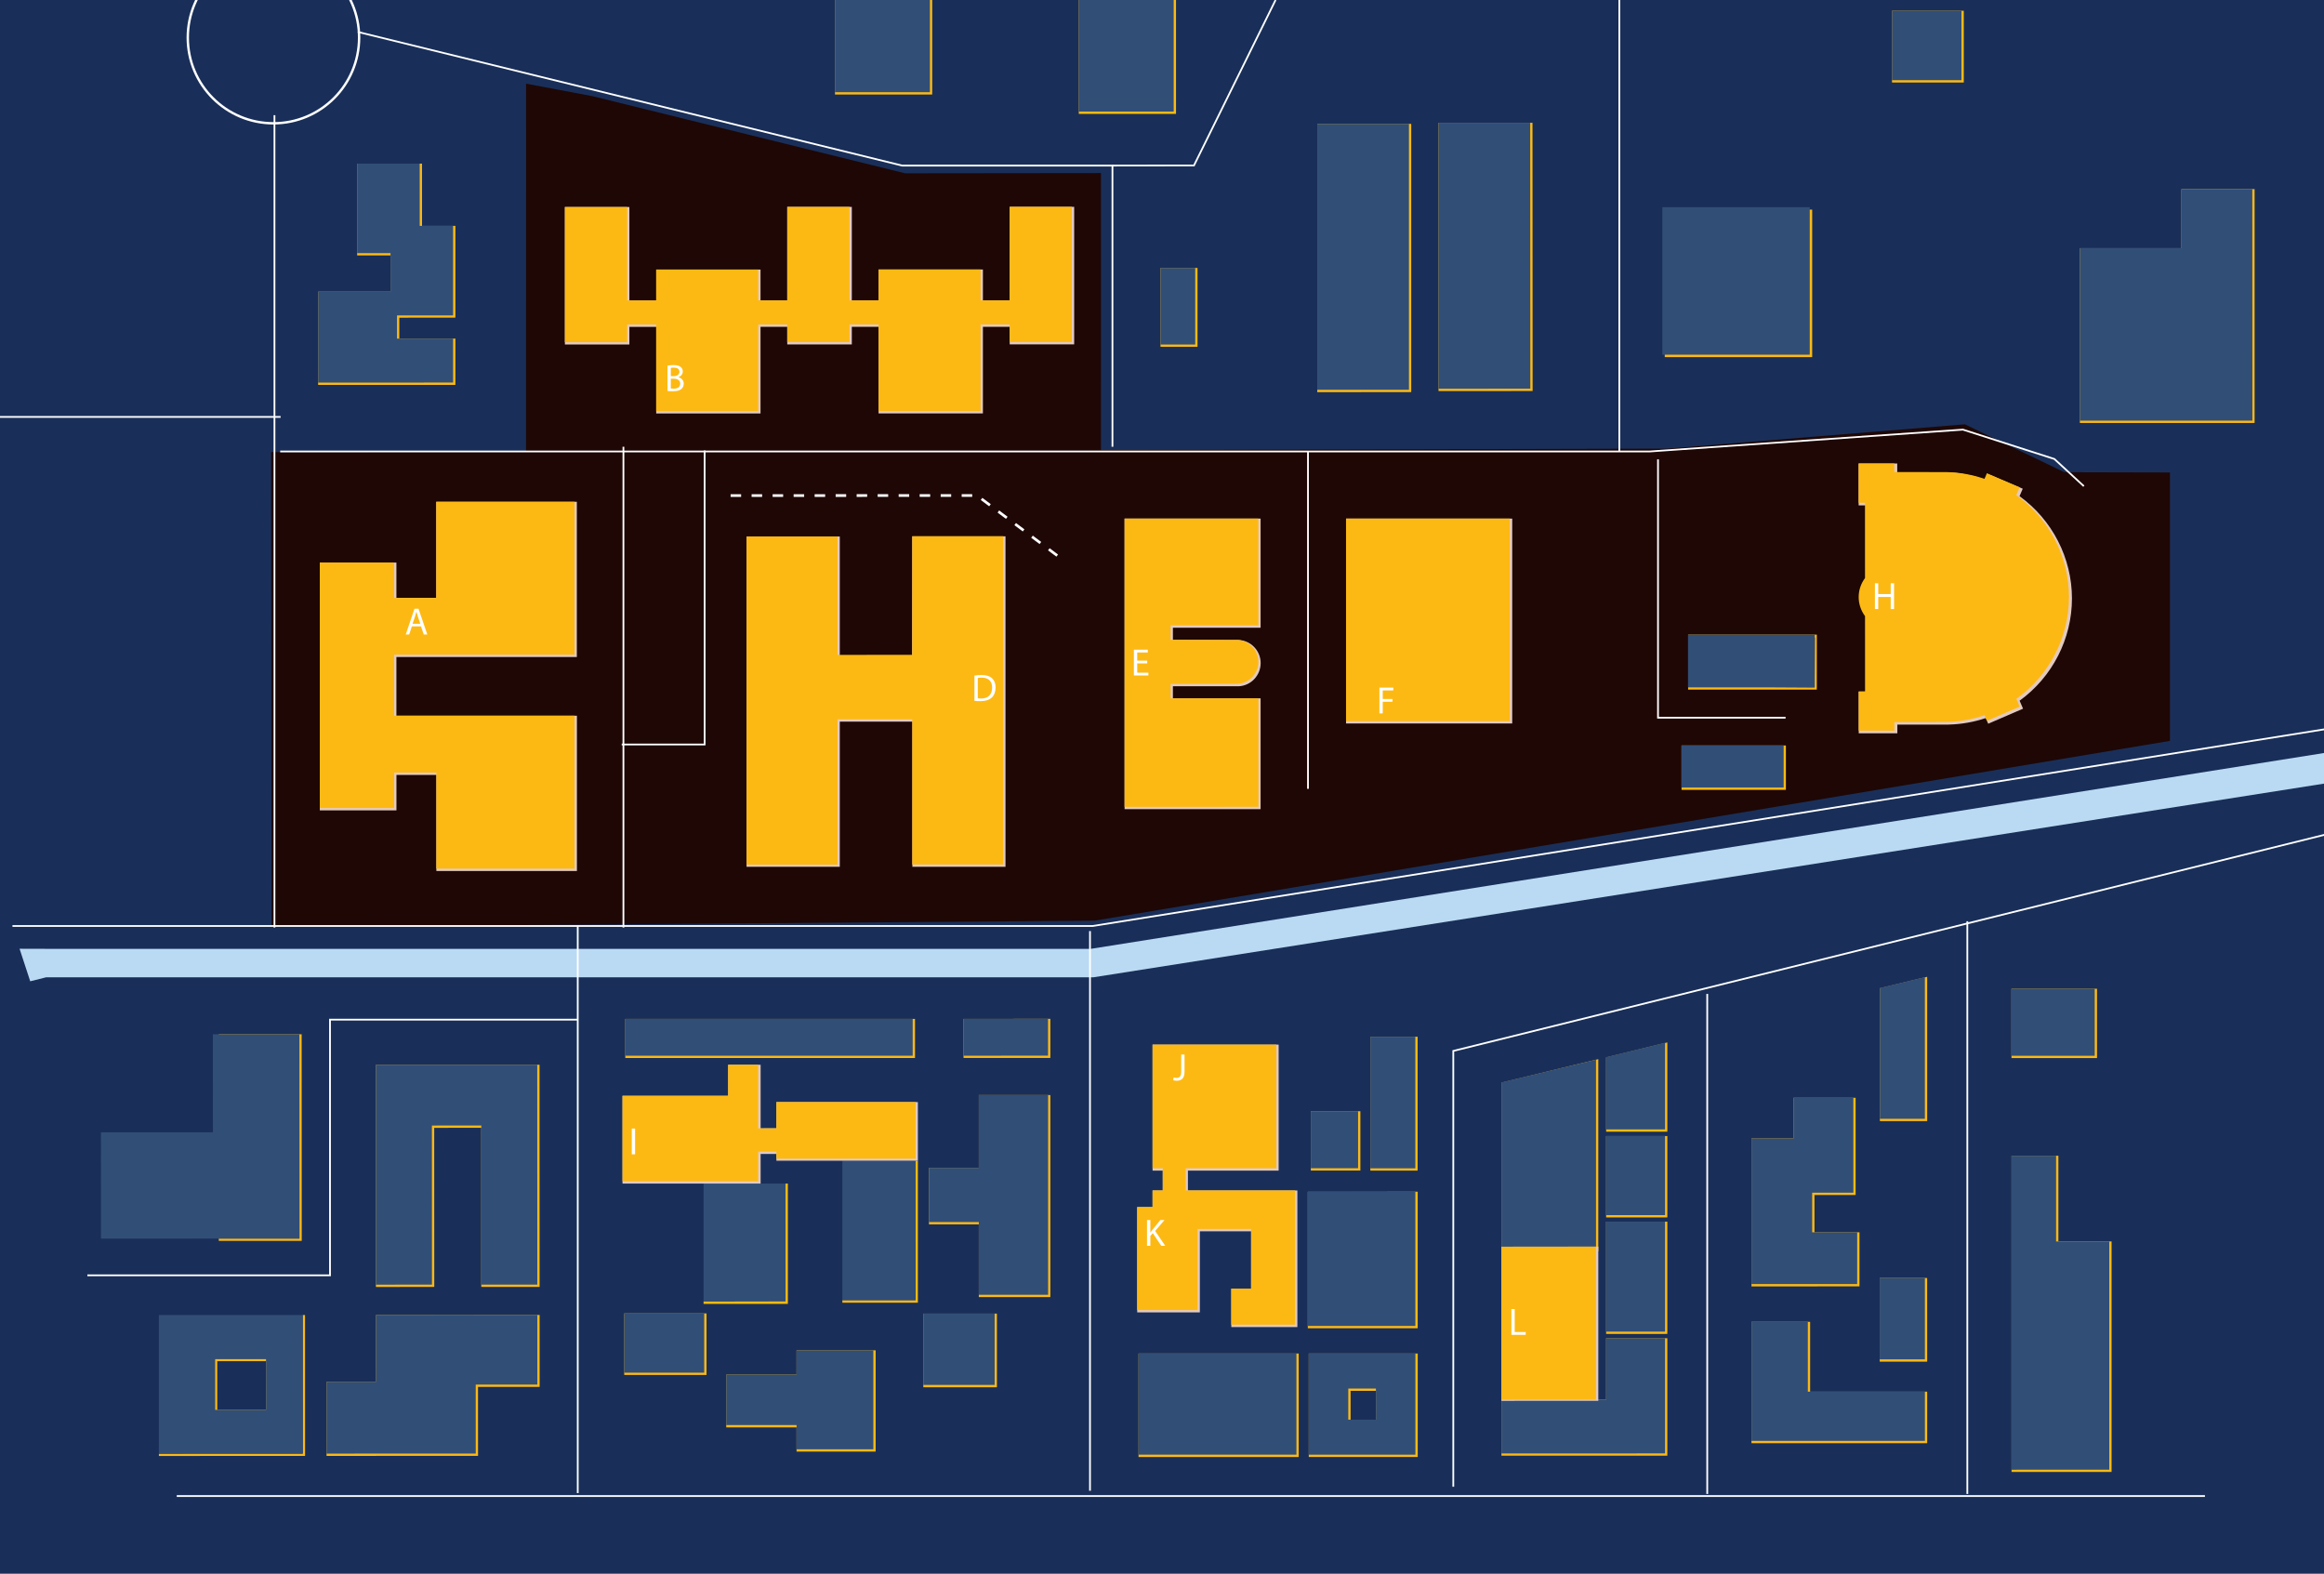 <?xml version="1.0" encoding="utf-8"?>
<!-- Generator: Adobe Illustrator 16.0.3, SVG Export Plug-In . SVG Version: 6.00 Build 0)  -->
<!DOCTYPE svg PUBLIC "-//W3C//DTD SVG 1.1//EN" "http://www.w3.org/Graphics/SVG/1.1/DTD/svg11.dtd">
<svg version="1.1" xmlns="http://www.w3.org/2000/svg" xmlns:xlink="http://www.w3.org/1999/xlink" x="0px" y="0px" width="1920px"
	 height="1300px" viewBox="0 0 1920 1300" enable-background="new 0 0 1920 1300" xml:space="preserve">
<g id="Warstwa_1">
	<rect x="-16.313" y="-7.896" fill="#192F59" width="1970.901" height="1325.208"/>
	<polygon fill="#1E0705" points="1792.74,390.29 1792.74,612.01 904.42,760.52 224.35,765.73 223.95,373.47 434.58,372.95 
		434.63,69.12 489.29,79.41 747.76,143.15 909.59,142.97 909.58,371.76 1377.62,370.6 1623.28,350.5 1705.45,390.08 	"/>
	<g>
		<polygon fill="#BADAF3" points="24.979,810.603 38.09,807.32 903.24,807.32 2122.281,615.491 2118.285,590.556 901.216,783.797 
			38.159,783.797 16.167,783.737 		"/>
		<polyline fill="none" stroke="#FFFFFF" stroke-width="1.45" stroke-miterlimit="10" points="231.469,372.947 1362.852,372.947 
			1621.681,354.897 1697.233,379.147 1721.594,401.622 		"/>
		<polyline fill="none" stroke="#FFFFFF" stroke-width="1.45" stroke-miterlimit="10" points="1369.781,379.47 1369.781,592.864 
			1475.167,592.864 		"/>
		<polyline fill="none" stroke="#FFFFFF" stroke-width="1.45" stroke-miterlimit="10" points="513.634,614.997 582.14,614.997 
			582.14,372.156 		"/>
		<polyline fill="none" stroke="#FFFFFF" stroke-width="1.45" stroke-miterlimit="10" points="919.062,369.047 919.062,136.776 
			745.313,136.776 295.582,26.373 		"/>
		<polyline fill="none" stroke="#FFFFFF" stroke-width="1.45" stroke-miterlimit="10" points="477.308,842.294 272.632,842.294 
			272.632,1053.5 72.182,1053.5 		"/>
		<polyline fill="none" stroke="#FFFFFF" stroke-width="1.45" stroke-miterlimit="10" points="1200.653,1228.125 1200.653,868.138 
			2124.898,638.89 		"/>
		<polyline fill="none" stroke="#FFFFFF" stroke-width="1.45" stroke-miterlimit="10" points="919.062,136.776 986.414,136.689 
			1053.824,0 		"/>
		<path fill="#FFFFFF" d="M872.777,459.827l-6.942-5.196l1.328-1.771l6.942,5.198L872.777,459.827z M858.886,449.424l-6.954-5.19
			l1.333-1.77l6.947,5.196L858.886,449.424z M844.997,439.027l-6.947-5.208l1.326-1.771l6.948,5.208L844.997,439.027z
			 M831.094,428.623l-6.935-5.202l1.327-1.771l6.936,5.208L831.094,428.623z M817.211,418.226l-6.941-5.208l1.326-1.772l6.942,5.208
			L817.211,418.226z M803.192,410.415h-8.684v-2.209h8.684V410.415z M785.828,410.415l-8.67,0.013v-2.21l8.67-0.012V410.415z
			 M768.477,410.428h-8.663l-0.019-2.21h8.682V410.428z M751.131,410.428l-8.682,0.011v-2.209l8.682-0.012V410.428z M733.78,410.439
			h-8.681v-2.209h8.667L733.78,410.439z M716.416,410.439l-8.67,0.013l-0.011-2.21l8.681-0.012V410.439z M699.065,410.452h-8.684
			v-2.21h8.684V410.452z M681.7,410.452h-8.669v-2.197l8.669-0.013V410.452z M664.349,410.462h-8.683v-2.208h8.683V410.462z
			 M646.999,410.462h-8.683v-2.196l8.683-0.011V410.462z M629.634,410.476h-8.669v-2.209h8.669V410.476z M612.281,410.476H603.6
			v-2.196l8.682-0.013V410.476z"/>
		<path fill="none" stroke="#FFFFFF" stroke-width="1.967" stroke-miterlimit="10" d="M296.685,31.075
			c0,39.091-31.692,70.782-70.782,70.782c-39.083,0-70.776-31.691-70.776-70.782c0-39.084,31.693-70.776,70.776-70.776
			C264.993-39.702,296.685-8.01,296.685,31.075z"/>
		
			<line fill="none" stroke="#FFFFFF" stroke-width="1.45" stroke-miterlimit="10" x1="515.048" y1="369.047" x2="515.048" y2="766.2"/>
		
			<line fill="none" stroke="#FFFFFF" stroke-width="1.45" stroke-miterlimit="10" x1="226.753" y1="95.144" x2="226.753" y2="766.2"/>
		
			<line fill="none" stroke="#FFFFFF" stroke-width="1.45" stroke-miterlimit="10" x1="1080.605" y1="372.571" x2="1080.605" y2="651.613"/>
		
			<line fill="none" stroke="#FFFFFF" stroke-width="1.45" stroke-miterlimit="10" x1="-63.872" y1="344.401" x2="231.826" y2="344.401"/>
		
			<line fill="none" stroke="#FFFFFF" stroke-width="1.45" stroke-miterlimit="10" x1="477.308" y1="764.917" x2="477.308" y2="1233.371"/>
		
			<line fill="none" stroke="#FFFFFF" stroke-width="1.45" stroke-miterlimit="10" x1="900.513" y1="769.137" x2="900.513" y2="1231.457"/>
		
			<line fill="none" stroke="#FFFFFF" stroke-width="1.45" stroke-miterlimit="10" x1="146.019" y1="1235.826" x2="1821.63" y2="1235.826"/>
		
			<line fill="none" stroke="#FFFFFF" stroke-width="1.45" stroke-miterlimit="10" x1="1410.452" y1="1234.1" x2="1410.452" y2="821.031"/>
		
			<line fill="none" stroke="#FFFFFF" stroke-width="1.45" stroke-miterlimit="10" x1="1625.333" y1="1234.1" x2="1625.333" y2="761.004"/>
		
			<line fill="none" stroke="#FFFFFF" stroke-width="1.45" stroke-miterlimit="10" x1="1337.818" y1="-55.694" x2="1337.818" y2="372.571"/>
		<polyline fill="none" stroke="#FFFFFF" stroke-width="1.45" stroke-miterlimit="10" points="10.298,764.917 902.814,764.917 
			2133.289,568.467 		"/>
	</g>
</g>
<g id="Budynki_x5F_tlo">
	<g>
		<polygon fill="#FDB913" points="723.426,1199.1 658.086,1199.1 658.086,1179.105 599.997,1179.105 599.997,1135.493 
			658.086,1135.493 658.086,1115.451 723.426,1115.451 		"/>
		<polygon fill="#314E77" points="658.092,1115.451 658.092,1135.493 599.997,1135.493 599.997,1177.182 658.092,1177.182 
			658.092,1197.199 721.532,1197.199 721.532,1115.451 		"/>
	</g>
	<g>
		<rect x="515.714" y="1084.969" fill="#FDB913" width="67.992" height="50.819"/>
		<rect x="515.714" y="1084.969" fill="#314E77" width="66.081" height="48.957"/>
	</g>
	<g>
		<rect x="762.811" y="1085.141" fill="#FDB913" width="60.786" height="60.83"/>
		<rect x="762.811" y="1085.141" fill="#314E77" width="58.93" height="58.893"/>
	</g>
	<g>
		<polygon fill="#FDB913" points="867.76,1071.468 808.665,1071.468 808.665,1011.392 767.482,1011.392 767.482,964.694 
			808.665,964.694 808.665,904.593 867.76,904.593 		"/>
		<polygon fill="#314E77" points="808.665,904.593 808.665,964.694 767.482,964.694 767.482,1009.491 808.665,1009.491 
			808.665,1069.567 865.94,1069.555 865.94,904.593 		"/>
	</g>
	<g>
		<rect x="689.833" y="-26.965" fill="#FDB913" width="80.321" height="105.041"/>
		<rect x="689.833" y="-26.977" fill="#314E77" width="78.439" height="103.146"/>
	</g>
	<g>
		<rect x="891.259" y="-10.939" fill="#FDB913" width="80.32" height="105.014"/>
		<rect x="891.259" y="-10.939" fill="#314E77" width="78.401" height="103.103"/>
	</g>
	<g>
		<polygon fill="#FDB913" points="376.229,317.968 262.833,317.968 262.833,240.947 322.62,240.947 322.62,211.008 295.056,211.008 
			295.056,135.159 348.627,135.159 348.652,186.566 376.229,186.566 376.229,262.414 329.889,262.427 329.889,279.717 
			376.229,279.717 		"/>
		<polygon fill="#314E77" points="346.759,186.573 346.748,135.146 295.062,135.146 295.062,209.101 322.62,209.101 
			322.632,240.947 262.833,240.947 262.833,316.066 374.334,316.023 374.334,279.723 327.994,279.723 327.994,260.539 
			374.334,260.539 374.334,186.573 		"/>
	</g>
	<g>
		<polygon fill="#FDB913" points="756.216,958.868 756.42,1073.912 695.942,1073.912 695.942,1076.146 758.314,1076.146 
			758.314,958.868 		"/>
		<rect x="695.936" y="958.868" fill="#314E77" width="60.484" height="115.242"/>
	</g>
	<g>
		<rect x="581.262" y="977.701" fill="#314E77" width="67.739" height="97.345"/>
		<polygon fill="#FDB913" points="648.972,977.701 649.008,1075.046 581.262,1075.17 581.262,1077.07 650.903,1077.07 
			650.903,977.701 		"/>
	</g>
	<g>
		<rect x="1326.928" y="1009.169" fill="#FDB913" width="50.559" height="92.732"/>
		<rect x="1326.928" y="1009.169" fill="#314E77" width="48.672" height="90.831"/>
	</g>
	<g>
		<rect x="1326.928" y="938.444" fill="#FDB913" width="50.559" height="67.223"/>
		<polygon fill="#314E77" points="1326.928,938.456 1326.928,1003.791 1375.6,1003.766 1375.6,938.456 		"/>
	</g>
	<g>
		<polygon fill="#FDB913" points="1377.487,934.853 1326.928,934.853 1326.928,873.482 1377.487,861.127 		"/>
		<polygon fill="#314E77" points="1326.928,873.272 1326.928,932.977 1375.6,932.953 1375.6,861.375 		"/>
	</g>
	<g>
		<polygon fill="#FDB913" points="1377.487,1202.506 1240.423,1202.506 1240.423,1156.275 1326.928,1156.25 1326.928,1105.481 
			1377.487,1105.481 		"/>
		<polygon fill="#314E77" points="1326.928,1105.481 1326.928,1156.227 1240.423,1156.25 1240.423,1200.654 1375.6,1200.605 
			1375.6,1105.481 		"/>
	</g>
	<g>
		<polygon fill="#FDB913" points="1320.461,1033.667 1318.577,1033.667 1240.416,1033.704 1240.416,1032.445 1240.416,894.349 
			1320.461,874.925 		"/>
		<polygon fill="#314E77" points="1240.416,894.127 1240.416,1031.484 1240.416,1031.803 1318.566,1031.779 1318.566,875.763 
			1318.566,875.369 		"/>
	</g>
	<g>
		<rect x="1563.11" y="8.873" fill="#FDB913" width="59.286" height="59.281"/>
		<polygon fill="#314E77" points="1563.11,8.88 1563.11,66.253 1620.495,66.241 1620.495,8.88 		"/>
	</g>
	<g>
		<polygon fill="#FDB913" points="1862.653,349.387 1718.311,349.387 1718.311,205.01 1802.206,205.01 1802.206,156.231 
			1862.653,156.231 		"/>
		<polygon fill="#314E77" points="1802.206,156.238 1802.206,205.003 1718.324,205.003 1718.324,347.486 1860.837,347.486 
			1860.776,156.238 		"/>
	</g>
	<g>
		<rect x="1389.225" y="615.812" fill="#FDB913" width="86.213" height="36.653"/>
		<rect x="1389.238" y="615.788" fill="#314E77" width="84.352" height="34.764"/>
	</g>
	<g>
		<path fill="#FDB913" d="M1500.974,569.675h-106.319v-45.428h106.319V569.675z M1396.344,567.164l102.74,0.604l0.247-41.021
			l-102.745-0.606L1396.344,567.164z"/>
		<rect x="1394.661" y="524.235" fill="#314E77" width="104.634" height="43.583"/>
	</g>
	<g>
		<polygon fill="#FDB913" points="1592.161,926.091 1553.089,926.091 1553.089,816.367 1592.161,806.889 		"/>
		<polygon fill="#314E77" points="1553.089,816.156 1553.089,924.191 1590.259,924.191 1590.259,807.148 		"/>
	</g>
	<g>
		<polygon fill="#FDB913" points="1536.231,1062.62 1446.994,1062.644 1446.994,940.419 1481.733,940.408 1481.733,906.839 
			1533.046,906.839 1533.046,987.155 1499.047,987.155 1499.047,1017.958 1536.231,1017.958 		"/>
		<polygon fill="#314E77" points="1481.733,906.826 1481.733,940.408 1446.994,940.419 1446.994,1060.731 1534.342,1060.731 
			1534.342,1017.958 1497.16,1017.958 1497.16,985.265 1531.196,985.265 1531.172,906.826 		"/>
	</g>
	<g>
		<rect x="1661.813" y="816.749" fill="#FDB913" width="70.654" height="57.288"/>
		<polygon fill="#314E77" points="1661.813,816.749 1661.813,872.16 1730.578,872.136 1730.578,816.749 		"/>
	</g>
	<g>
		<rect x="1375.353" y="173.159" fill="#FDB913" width="121.793" height="121.835"/>
		<rect x="1373.353" y="171.159" fill="#314E77" width="121.793" height="121.835"/>
	</g>
	<g>
		<polygon fill="#FDB913" points="1266.185,322.99 1188.443,323.016 1188.443,101.407 1266.084,101.407 		"/>
		<polygon fill="#314E77" points="1188.443,101.407 1188.443,321.113 1264.302,321.09 1264.198,101.407 		"/>
	</g>
	<g>
		<polygon fill="#FDB913" points="1165.907,323.903 1088.264,323.929 1088.264,102.345 1165.907,102.345 		"/>
		<rect x="1088.271" y="102.351" fill="#314E77" width="75.75" height="219.647"/>
	</g>
	<g>
		<rect x="958.751" y="221.331" fill="#FDB913" width="30.592" height="65.166"/>
		<rect x="958.751" y="221.331" fill="#314E77" width="28.698" height="63.271"/>
	</g>
	<g>
		<polygon fill="#FDB913" points="1744.511,1215.908 1661.874,1215.908 1661.874,1214.699 1661.874,954.721 1700.565,954.721 
			1700.565,1025.51 1744.511,1025.51 		"/>
		<polygon fill="#314E77" points="1698.665,1025.535 1698.665,954.745 1661.863,954.745 1661.863,1214.043 1661.863,1214.082 
			1742.61,1214.043 1742.61,1025.535 		"/>
	</g>
	<g>
		<polygon fill="#FDB913" points="1592.161,1124.807 1552.929,1124.807 1552.929,1055.697 1592.136,1055.697 		"/>
		<rect x="1552.929" y="1055.697" fill="#314E77" width="37.343" height="67.208"/>
	</g>
	<g>
		<polygon fill="#FDB913" points="1592.161,1192.164 1447.005,1192.164 1447.005,1091.904 1495.457,1091.904 1495.457,1149.613 
			1592.161,1149.613 		"/>
		<polygon fill="#314E77" points="1493.581,1149.613 1493.569,1091.904 1447.005,1091.904 1447.005,1190.264 1590.285,1190.264 
			1590.285,1149.613 		"/>
	</g>
	<g>
		<rect x="1132.125" y="856.413" fill="#FDB913" width="39.059" height="110.588"/>
		<rect x="1132.125" y="856.426" fill="#314E77" width="37.164" height="108.686"/>
	</g>
	<g>
		<rect x="1082.951" y="917.958" fill="#FDB913" width="40.941" height="48.993"/>
		<rect x="1082.951" y="917.947" fill="#314E77" width="39.048" height="47.091"/>
	</g>
	<g>
		<polygon fill="#FDB913" points="1171.245,1097.235 1080.458,1097.235 1080.458,984.475 1171.245,984.438 		"/>
		<polygon fill="#314E77" points="1080.458,984.463 1080.458,1095.311 1169.319,1095.311 1169.319,984.427 		"/>
	</g>
	<g>
		<path fill="#FDB913" d="M1081.254,1203.566h90.028v-85.474h-90.028V1203.566z M1115.803,1172.74v-23.82h20.917l0.013,23.806
			L1115.803,1172.74z"/>
		<path fill="#314E77" d="M1081.247,1201.641h88.11v-83.548h-88.11V1201.641z M1113.915,1172.74v-25.696h22.812l0.013,25.67
			L1113.915,1172.74z"/>
	</g>
	<g>
		<rect x="940.627" y="1118.104" fill="#FDB913" width="132.316" height="85.488"/>
		<rect x="940.64" y="1118.104" fill="#314E77" width="130.42" height="83.537"/>
	</g>
	<g>
		<rect x="516.603" y="841.679" fill="#FDB913" width="239.336" height="32.309"/>
		<rect x="516.603" y="841.679" fill="#314E77" width="237.429" height="30.409"/>
	</g>
	<g>
		<polygon fill="#FDB913" points="867.754,873.937 796.04,873.937 796.028,841.666 867.754,841.641 		"/>
		
			<rect x="815.743" y="821.939" transform="matrix(-3.853281e-004 -1 1 -3.853281e-004 -25.59 1688.135)" fill="#314E77" width="30.409" height="69.838"/>
	</g>
	<g>
		<polygon fill="#FDB913" points="445.801,1063.051 397.616,1063.064 397.616,931.644 358.724,931.669 358.773,1063.076 
			310.574,1063.101 310.574,879.564 445.741,879.564 		"/>
		<polygon fill="#314E77" points="310.568,879.564 310.568,1061.201 356.884,1061.188 356.834,929.769 397.628,929.743 
			397.628,1061.176 443.912,1061.151 443.852,879.564 		"/>
	</g>
	<g>
		<path fill="#FDB913" d="M252.034,1202.678l-120.749,0.049v-116.4h120.713L252.034,1202.678z M131.285,1200.826l118.856-0.037
			l-0.043-114.463H131.285V1200.826z M221.663,1166.557l-44.063,0.012l-0.011-44.059l44.063-0.023L221.663,1166.557z
			 M179.494,1164.668h40.276l-0.013-40.282l-40.274,0.013L179.494,1164.668z"/>
		<path fill="#314E77" d="M131.285,1086.326v114.5l118.862-0.049l-0.037-114.451H131.285z M177.612,1164.668l-0.013-42.169
			l42.17-0.013l0.013,42.17L177.612,1164.668z"/>
	</g>
	<g>
		<polygon fill="#FDB913" points="394.938,1202.629 269.775,1202.678 269.775,1141.492 310.673,1141.479 310.648,1086.315 
			445.813,1086.265 445.839,1145.639 394.914,1145.65 		"/>
		<polygon fill="#314E77" points="310.655,1086.302 310.667,1141.466 269.775,1141.479 269.775,1200.777 393.049,1200.729 
			393.025,1143.762 443.95,1143.737 443.925,1086.253 		"/>
	</g>
	<g>
		<polygon fill="#FDB913" points="180.741,854.389 180.741,856.291 247.327,856.264 247.389,1023.116 180.741,1023.14 
			180.741,1025.04 249.283,1025.016 249.22,854.364 		"/>
		<polygon fill="#314E77" points="175.865,854.389 175.89,935.346 83.382,935.396 83.425,1023.19 247.389,1023.116 247.327,854.364 
					"/>
	</g>
</g>
<g id="Budynki_x5F_aktywne">
	<g>
		<polygon fill="#E3CAC0" points="476.629,719.502 360.5,719.502 360.5,640.149 327.531,640.149 327.531,669.422 264.22,669.422 
			264.22,464.72 327.494,464.72 327.494,493.9 360.414,493.9 360.414,414.5 476.561,414.5 476.561,542.735 327.494,542.735 
			327.494,591.234 476.629,591.234 		"/>
		<polygon fill="#FDB913" points="360.414,414.5 360.414,493.907 325.599,493.907 325.587,464.715 264.22,464.715 264.22,667.509 
			325.648,667.509 325.648,638.211 360.5,638.211 360.5,717.577 474.691,717.577 474.691,591.229 325.638,591.229 325.613,540.81 
			474.691,540.81 474.691,414.5 		"/>
		<g>
			<path fill="#FFFFFF" d="M340.26,517.429l-2.211,6.696h-2.843l7.233-21.289h3.316l7.265,21.289h-2.938l-2.274-6.696H340.26z
				 M347.241,515.281l-2.084-6.127c-0.474-1.39-0.79-2.653-1.105-3.885h-0.063c-0.316,1.263-0.663,2.558-1.074,3.853l-2.084,6.159
				H347.241z"/>
		</g>
	</g>
	<g>
		<polygon fill="#E3CAC0" points="753.662,443.025 753.518,549.949 693.801,549.973 693.801,443.167 616.763,443.167 
			616.763,716.047 693.801,716.047 693.801,596.14 753.785,596.14 753.76,716.047 830.699,716.047 830.699,443.025 		"/>
		<polygon fill="#FDB913" points="828.831,714.046 828.831,443.025 828.725,443.025 828.725,442.977 753.686,442.977 
			753.686,443.025 753.662,443.025 753.662,540.939 691.932,540.963 691.932,443.167 616.763,443.167 616.763,714.293 
			691.932,714.293 691.932,594.222 753.662,594.222 753.662,714.146 753.791,714.146 828.831,714.146 		"/>
		<g>
			<path fill="#FFFFFF" d="M805.052,558.019c1.674-0.253,3.664-0.442,5.843-0.442c3.948,0,6.76,0.916,8.623,2.653
				c1.895,1.737,3,4.201,3,7.644c0,3.475-1.074,6.317-3.063,8.275c-1.99,1.99-5.275,3.064-9.413,3.064
				c-1.958,0-3.601-0.095-4.991-0.252V558.019z M807.8,576.844c0.695,0.126,1.706,0.158,2.78,0.158c5.875,0,9.065-3.285,9.065-9.034
				c0.032-5.022-2.811-8.212-8.623-8.212c-1.421,0-2.495,0.126-3.222,0.284V576.844z"/>
		</g>
	</g>
	<g>
		<path fill="#E3CAC0" d="M1041.467,668.41H929.083V428.407h112.384v90.159h-72.461v10.007l54.313,0.075
			c10.225,0.554,18.185,8.935,18.198,19.072c0,10.156-7.923,18.661-18.124,19.19h-54.387v9.935h72.461V668.41z"/>
		<path fill="#FDB913" d="M929.076,428.407v238.127l110.608-0.05l-0.031-89.625h-72.511v-11.854l55.276-0.131
			c9.682-0.516,17.222-8.49,17.222-18.135c0-9.624-7.578-17.586-17.246-18.104l-55.252-0.092v-11.903h72.485l-0.037-88.232H929.076z
			"/>
		<g>
			<path fill="#FFFFFF" d="M947.8,547.995h-8.275v7.675h9.223v2.306h-11.971v-21.289h11.497v2.306h-8.749v6.728h8.275V547.995z"/>
		</g>
	</g>
	<g>
		<polygon fill="#E3CAC0" points="812.04,341.514 725.838,341.514 725.838,269.98 703.734,269.98 703.734,284.535 650.396,284.535 
			650.396,269.98 628.319,269.98 628.319,341.557 542.135,341.557 542.135,270.017 519.977,270.017 519.977,284.596 
			466.688,284.596 466.688,171.004 519.977,171.004 519.977,248.216 542.135,248.205 542.135,222.676 628.319,222.676 
			628.319,248.178 650.396,248.167 650.396,170.923 703.734,170.923 703.734,248.154 725.838,248.141 725.838,222.614 
			812.04,222.614 812.04,248.105 834.167,248.105 834.167,170.861 887.444,170.861 887.444,284.45 834.167,284.45 834.167,269.98 
			812.04,269.98 		"/>
		<polygon fill="#FDB913" points="834.167,170.861 834.167,248.11 810.121,248.11 810.121,222.608 725.845,222.608 725.845,248.11 
			701.847,248.11 701.823,170.923 650.396,170.923 650.396,248.11 626.424,248.11 626.424,222.689 542.135,222.689 542.135,248.191 
			518.15,248.191 518.15,170.997 466.683,170.997 466.683,282.691 518.15,282.665 518.15,268.104 542.135,268.104 542.135,339.668 
			626.424,339.668 626.424,268.066 650.396,268.066 650.396,282.597 701.86,282.597 701.86,268.042 725.845,268.042 
			725.845,339.594 810.121,339.594 810.121,268.042 834.167,268.042 834.167,282.549 885.524,282.523 885.524,170.861 		"/>
		<g>
			<path fill="#FFFFFF" d="M551.461,302.017c1.2-0.253,3.096-0.442,5.022-0.442c2.748,0,4.517,0.474,5.843,1.548
				c1.105,0.821,1.769,2.084,1.769,3.759c0,2.053-1.358,3.854-3.601,4.674v0.063c2.021,0.505,4.39,2.179,4.39,5.338
				c0,1.832-0.726,3.222-1.8,4.264c-1.484,1.358-3.885,1.99-7.359,1.99c-1.895,0-3.348-0.126-4.264-0.252V302.017z M554.209,310.735
				h2.495c2.906,0,4.612-1.516,4.612-3.569c0-2.495-1.895-3.475-4.675-3.475c-1.263,0-1.99,0.095-2.432,0.189V310.735z
				 M554.209,320.937c0.537,0.095,1.327,0.126,2.306,0.126c2.843,0,5.464-1.042,5.464-4.138c0-2.906-2.495-4.106-5.496-4.106h-2.274
				V320.937z"/>
		</g>
	</g>
	<g>
		<polygon fill="#E3CAC0" points="1320.461,1157.164 1240.416,1157.201 1240.416,1029.866 1320.461,1029.829 		"/>
		<polygon fill="#FDB913" points="1240.416,1029.829 1240.416,1156.275 1318.566,1156.227 1318.566,1029.804 		"/>
		<g>
			<path fill="#FFFFFF" d="M1248.635,1081.355h2.748v18.983h9.097v2.306h-11.845V1081.355z"/>
		</g>
	</g>
	<g>
		<polygon fill="#E3CAC0" points="628.399,977.701 514.289,977.701 514.289,905.198 601.582,905.198 601.582,879.553 
			628.399,879.553 628.399,932.077 641.432,932.05 641.432,910.369 758.314,910.369 758.314,958.819 641.432,958.819 
			641.432,953.253 628.399,953.253 		"/>
		<polygon fill="#FDB913" points="641.432,910.369 641.432,932.077 626.351,932.077 626.351,879.553 601.545,879.553 
			601.582,905.21 514.289,905.21 514.289,975.812 626.351,975.812 626.351,951.365 641.432,951.365 641.432,957.166 
			756.425,957.166 756.425,910.369 		"/>
		<g>
			<path fill="#FFFFFF" d="M524.684,932.253v21.289h-2.748v-21.289H524.684z"/>
		</g>
	</g>
	<g>
		<polygon fill="#E3CAC0" points="1071.831,1096.225 1017.26,1096.225 1017.26,1064.508 1033.617,1064.508 1033.617,1017.119 
			991.271,1017.119 991.271,1084.106 939.518,1084.106 939.518,997.102 952.205,997.102 952.205,983.403 960.62,983.403 
			960.608,967.013 952.205,967.013 952.205,862.904 1056.362,862.904 1056.362,967.013 981.421,967.013 981.421,983.403 
			1071.831,983.403 		"/>
		<polygon fill="#FDB913" points="1054.486,965.088 1054.486,862.904 952.205,862.904 952.205,965.088 960.633,965.088 
			960.644,983.403 952.205,983.403 952.205,997.102 939.518,997.102 939.518,1082.193 989.393,1082.193 989.393,1015.217 
			1033.624,1015.217 1033.624,1064.508 1017.271,1064.508 1017.271,1094.3 1069.956,1094.287 1069.956,983.403 979.564,983.403 
			979.564,965.088 		"/>
		<g>
			<path fill="#FFFFFF" d="M947.617,1007.82h2.748v10.265h0.095c0.569-0.821,1.137-1.579,1.674-2.274l6.506-7.991h3.411
				l-7.707,9.033l8.307,12.255h-3.253l-7.012-10.455l-2.021,2.337v8.118h-2.748V1007.82z"/>
		</g>
		<g>
			<path fill="#FFFFFF" d="M975.862,871.124h2.748v14.245c0,5.654-2.78,7.391-6.443,7.391c-1.011,0-2.243-0.221-2.938-0.505
				l0.411-2.243c0.568,0.221,1.39,0.411,2.306,0.411c2.463,0,3.917-1.105,3.917-5.275V871.124z"/>
		</g>
	</g>
	<g>
		<path fill="#E3CAC0" d="M1642.585,597.85l-2.022-4.678c-9.812,3.291-19.968,5.086-30.249,5.357v0.018l-0.852,0.013h-41.934v7.164
			h-31.927v-34.389h5.79l1.751-64.463l-1.775-28.508l-0.026-60.885h-5.814v-34.63h31.902v7.294l41.96,0.073
			c10.563,0.192,20.115,2.616,30.187,5.992l2.308-3.665l-0.334-1.327l29.569,12.495l-2.665,6.171
			c27.124,19.609,43.292,51.129,43.317,84.468c0,33.339-16.143,64.852-43.243,84.481l2.838,6.595L1642.585,597.85z"/>
		<path fill="#FDB913" d="M1665.788,409.037l2.764-6.417l-26.767-11.539l-0.297-0.129l-1.986,4.616
			c-10.231-3.512-20.856-5.381-31.617-5.586l-42.886-0.06v-7.078l-29.473,0.012v32.489h5.26l0.012,62.148
			c-3.432,4.653-5.234,10.101-5.234,15.736c0,5.633,1.829,11.082,5.247,15.734l0.024,62.15h-5.245V603.6l29.483-0.012v-7.065
			l42.885-0.087v-0.011c10.748-0.204,21.386-2.086,31.618-5.598l1.998,4.597l27.026-11.673l-2.764-6.424
			c27.237-19.407,43.491-50.852,43.478-84.161C1709.301,459.864,1693.036,428.438,1665.788,409.037"/>
		<g>
			<path fill="#FFFFFF" d="M1551.727,481.815v8.907h10.297v-8.907h2.78v21.289h-2.78v-9.981h-10.297v9.981h-2.748v-21.289H1551.727z
				"/>
		</g>
	</g>
	<g>
		<rect x="1112.052" y="428.401" fill="#E3CAC0" width="137.281" height="169.239"/>
		<rect x="1112.052" y="428.407" fill="#FDB913" width="135.317" height="167.313"/>
		<g>
			<path fill="#FFFFFF" d="M1139.618,568.013h11.466v2.306h-8.718v7.075h8.054v2.274h-8.054v9.634h-2.748V568.013z"/>
		</g>
	</g>
	<g>
	</g>
	<g>
	</g>
	<g>
	</g>
	<g>
	</g>
	<g>
	</g>
	<g>
	</g>
</g>
</svg>
